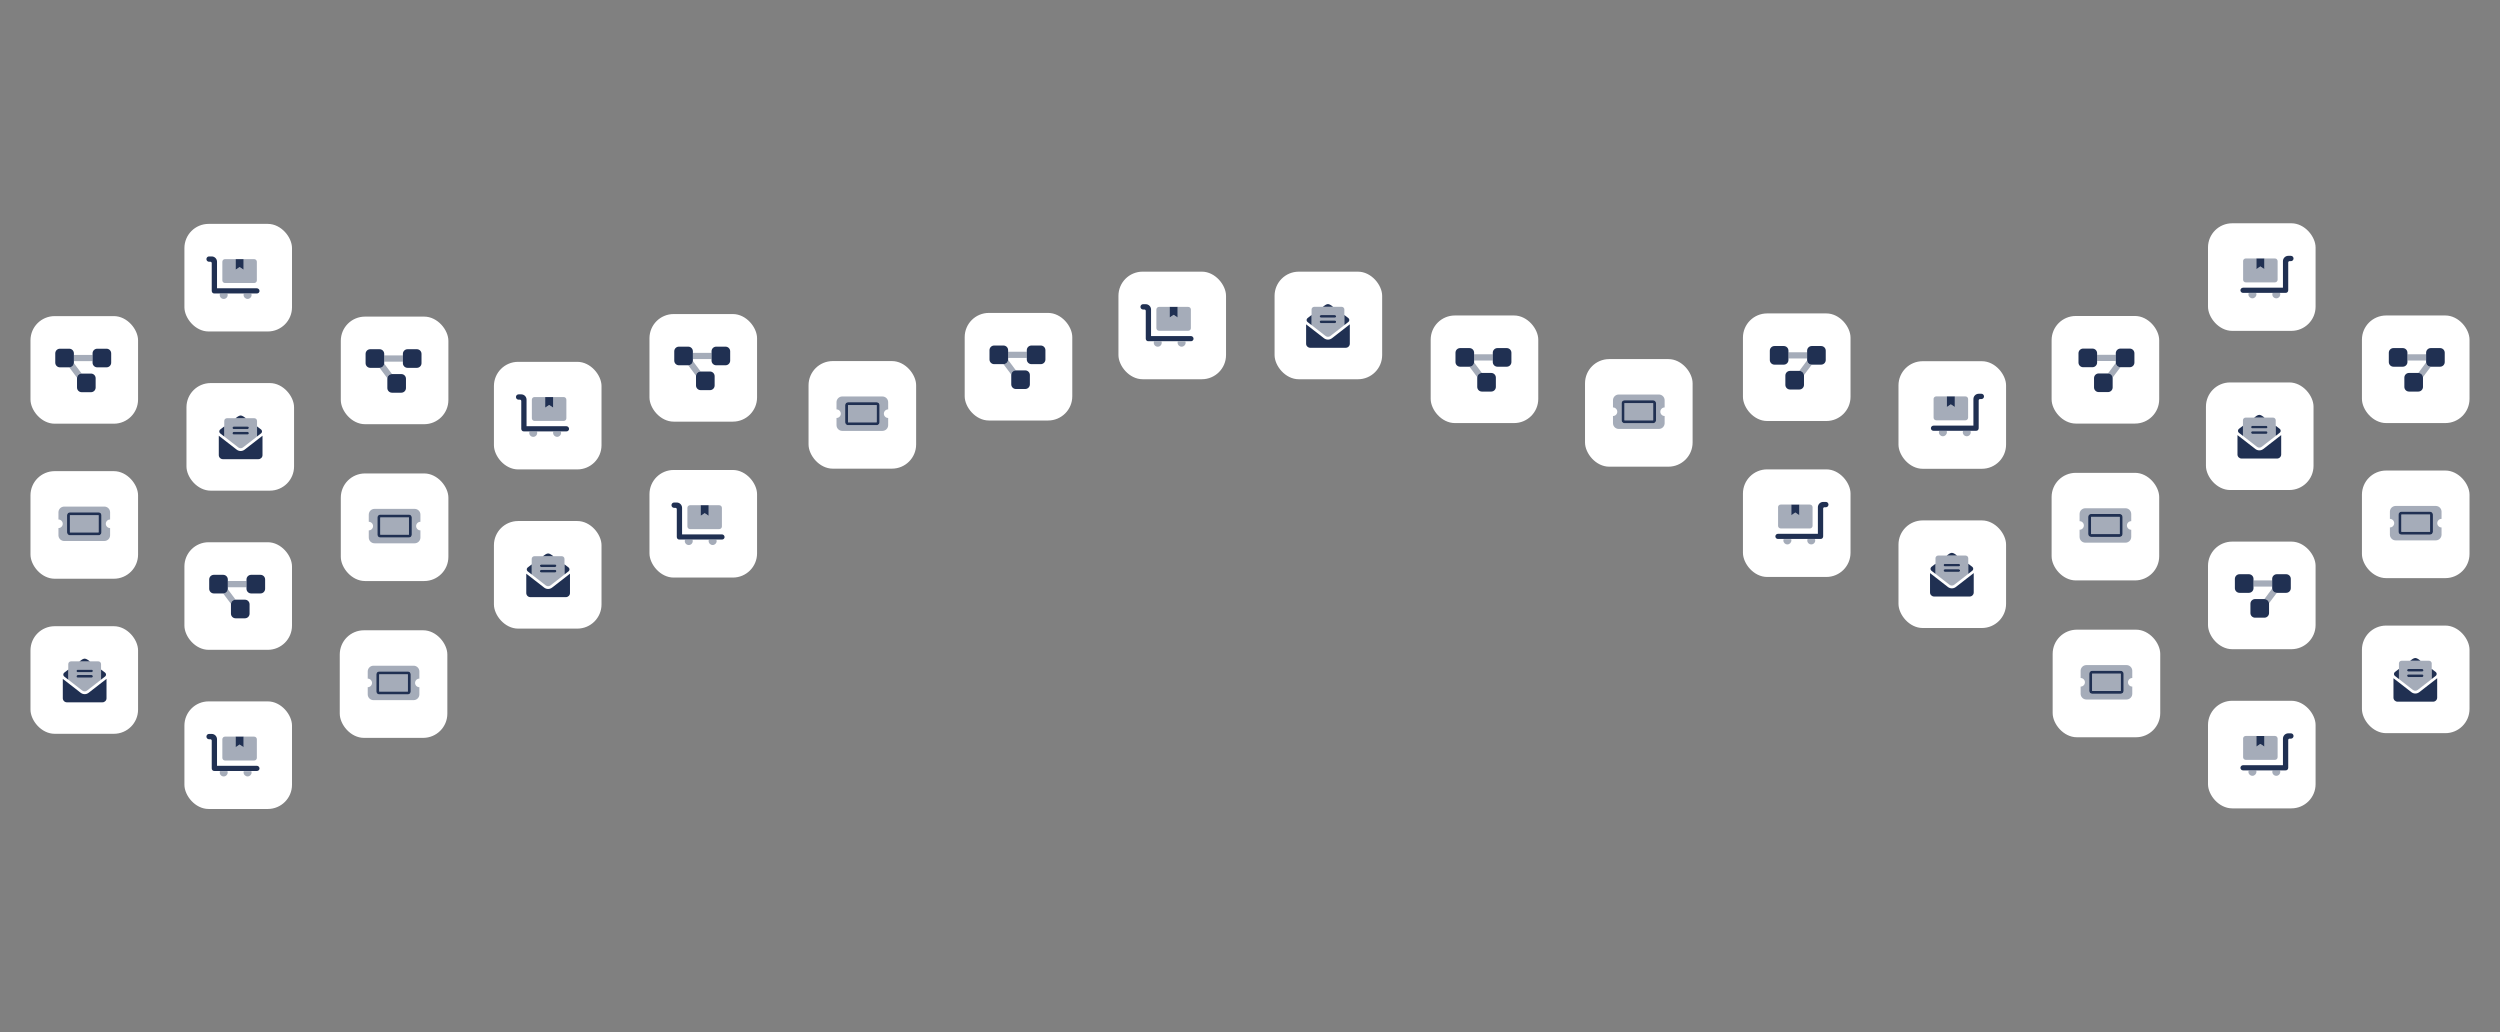 <svg xmlns="http://www.w3.org/2000/svg" id="a" width="1240" height="512" viewBox="0 0 1240 512"><rect x="0" y="0" width="1240" height="512" fill="#808080" stroke="none"/><defs><style>.b{fill:#fff;}.c,.d{fill:#203052;}.d{isolation:isolate;opacity:.4;}</style></defs><g><g><rect class="b" x="91.47" y="347.89" width="53.36" height="53.36" rx="12" ry="12"></rect><g><path class="c" d="M120.83,365.36v5.27l-1.98-1.32-1.98,1.32v-5.27h3.95Zm7.9,15.76c0,.72-.59,1.32-1.32,1.28h-21.07c-.72,.07-1.32-.52-1.32-1.28v-13.79c0-.36-.29-.66-.66-.66h-.7c-.69,0-1.28-.59-1.28-1.32s.59-1.32,1.28-1.32h1.35c1.45,0,2.63,1.19,2.63,2.63v13.17h19.75c.72,0,1.32,.59,1.32,1.28Z"></path><path class="d" d="M126.1,365.36h-5.27v5.27l-1.98-1.32-1.98,1.32v-5.27h-5.27c-.72,0-1.32,.59-1.32,1.32v9.22c0,.72,.59,1.32,1.32,1.32h14.48c.72,0,1.32-.59,1.32-1.28v-9.25c0-.72-.59-1.32-1.32-1.32Zm-17,17.08c-.07,.21-.12,.46-.12,.7,0,1.09,.88,1.98,1.98,1.98s1.98-.88,1.98-1.98c0-.23-.05-.45-.12-.66h-3.71v-.04Zm11.82,0c-.07,.21-.12,.43-.12,.66,.03,1.13,.92,2.01,2.01,2.01s1.98-.88,1.98-1.94c0-.23-.05-.45-.12-.66h-3.74v-.07Z"></path></g></g><g><rect class="b" x="1018.12" y="312.31" width="53.36" height="53.36" rx="12" ry="12" transform="translate(2089.6 677.99) rotate(-180)"></rect><g><path class="c" d="M1051.91,332.73c.79,0,1.42,.64,1.42,1.42v8.54c0,.79-.64,1.42-1.42,1.42h-14.23c-.79,0-1.42-.64-1.42-1.42v-8.54c0-.79,.64-1.42,1.42-1.42h14.23Zm-14.23,9.96h14.23v-8.54h-14.23v8.54Z"></path><path class="d" d="M1051.91,342.68h-14.23v-8.54h14.23v8.54Zm2.85-12.8c1.57,0,2.85,1.27,2.85,2.85v3.56c-1.18,0-2.13,.96-2.13,2.13s.96,2.13,2.13,2.13v3.56c0,1.57-1.27,2.85-2.85,2.85h-19.92c-1.57,0-2.85-1.28-2.85-2.85v-3.56c1.18,0,2.13-.96,2.13-2.13,0-1.18-.96-2.13-2.13-2.13v-3.56c0-1.57,1.28-2.85,2.85-2.85h19.92Zm-1.42,4.27c0-.79-.64-1.42-1.42-1.42h-14.23c-.79,0-1.42,.64-1.42,1.42v8.54c0,.79,.64,1.42,1.42,1.42h14.23c.79,0,1.42-.64,1.42-1.42v-8.54Z"></path></g></g><g><rect class="b" x="1095.17" y="347.58" width="53.36" height="53.36" rx="12" ry="12" transform="translate(2243.7 748.53) rotate(-180)"></rect><g><path class="c" d="M1123.12,365.05v5.27l-1.98-1.32-1.98,1.32v-5.27h3.95Zm-10.53,14.48h19.75v-13.17c0-1.45,1.19-2.63,2.63-2.63h1.35c.69,0,1.28,.59,1.28,1.32,0,.72-.59,1.32-1.28,1.32h-.7c-.36,0-.66,.29-.66,.66v13.79c0,.76-.59,1.35-1.32,1.28h-21.07c-.72,.04-1.32-.56-1.32-1.28,0-.69,.59-1.28,1.32-1.28Z"></path><path class="d" d="M1112.58,366.36v9.25c0,.69,.59,1.28,1.32,1.28h14.48c.72,0,1.32-.59,1.32-1.32v-9.22c0-.72-.59-1.32-1.32-1.32h-5.27v5.27l-1.98-1.32-1.98,1.32v-5.27h-5.27c-.72,0-1.32,.59-1.32,1.32Zm18.31,15.8h-3.71c-.07,.21-.12,.43-.12,.66,0,1.09,.88,1.98,1.98,1.98s1.98-.88,1.98-1.98c0-.23-.05-.49-.12-.7v.04Zm-11.82,.04h-3.74c-.07,.21-.12,.43-.12,.66,0,1.05,.89,1.94,1.98,1.94s1.98-.88,2.01-2.01c0-.23-.05-.45-.12-.66v.07Z"></path></g></g><g><rect class="b" x="168.52" y="312.62" width="53.36" height="53.36" rx="12" ry="12"></rect><g><path class="c" d="M202.31,333.04c.79,0,1.42,.64,1.42,1.42v8.54c0,.79-.64,1.42-1.42,1.42h-14.23c-.79,0-1.42-.64-1.42-1.42v-8.54c0-.79,.64-1.42,1.42-1.42h14.23Zm0,1.42h-14.23v8.54h14.23v-8.54Z"></path><path class="d" d="M188.09,334.46h14.23v8.54h-14.23v-8.54Zm17.07-4.27c1.57,0,2.85,1.27,2.85,2.85v3.56c-1.18,0-2.13,.96-2.13,2.13s.96,2.13,2.13,2.13v3.56c0,1.57-1.28,2.85-2.85,2.85h-19.92c-1.57,0-2.85-1.28-2.85-2.85v-3.56c1.18,0,2.13-.96,2.13-2.13s-.96-2.13-2.13-2.13v-3.56c0-1.57,1.27-2.85,2.85-2.85h19.92Zm-18.49,12.8c0,.79,.64,1.42,1.42,1.42h14.23c.79,0,1.42-.64,1.42-1.42v-8.54c0-.79-.64-1.42-1.42-1.42h-14.23c-.79,0-1.42,.64-1.42,1.42v8.54Z"></path></g></g></g><g><g><rect class="b" x="92.49" y="190" width="53.36" height="53.36" rx="12" ry="12"></rect><g><path class="c" d="M121.36,223c-.6,.47-1.3,.7-2,.7s-1.4-.23-2-.7l-8.84-6.88v9.6c0,1.12,.91,2.03,2.03,2.03h17.62c1.12,0,2.03-.91,2.03-1.99v-9.64l-8.84,6.88Zm8.16-8.07c.55-.43,.59-1.28,.1-1.78-.06-.06-.13-.12-.2-.18-.52-.41-.99-.78-1.93-1.48v5.01s2.03-1.58,2.03-1.58Zm-10.14-8.85h-.03c-.78,0-1.82,.78-2.57,1.36h5.17c-.75-.58-1.79-1.36-2.57-1.36Zm-10.17,8.86l2.02,1.58v-5.01c-.94,.7-1.42,1.07-1.93,1.48-.07,.06-.14,.11-.2,.18-.49,.46-.44,1.35,.11,1.78,0,0,0,0,0,0Zm6.77,.59h6.78c.37,0,.68-.3,.68-.68s-.3-.64-.68-.64h-6.78c-.37,0-.68,.3-.68,.64,0,.41,.3,.68,.68,.68Zm0-2.71h6.78c.37,0,.68-.3,.68-.64,0-.37-.3-.64-.68-.64h-6.78c-.37,0-.68,.3-.68,.64,0,.37,.3,.64,.68,.64Z"></path><path class="d" d="M126.14,207.43h-13.55c-.75,0-1.36,.61-1.36,1.32v7.76l6.97,5.42c.69,.53,1.65,.53,2.33,0l6.96-5.42v-7.72c0-.75-.61-1.36-1.36-1.36Zm-3.39,8.09h-6.78c-.37,0-.68-.3-.68-.68s.3-.64,.68-.64h6.78c.37,0,.68,.3,.68,.64,0,.41-.3,.68-.68,.68Zm0-2.71h-6.78c-.37,0-.68-.3-.68-.64,0-.37,.3-.64,.68-.64h6.78c.37,0,.68,.3,.68,.64,0,.37-.3,.64-.68,.64Z"></path></g></g><g><rect class="b" x="244.99" y="258.43" width="53.36" height="53.36" rx="12" ry="12"></rect><g><path class="c" d="M273.87,291.43c-.6,.47-1.3,.7-2,.7s-1.4-.23-2-.7l-8.84-6.88v9.6c0,1.12,.91,2.03,2.03,2.03h17.62c1.12,0,2.03-.91,2.03-1.99v-9.64l-8.84,6.88Zm8.16-8.07c.55-.43,.59-1.28,.1-1.78-.06-.06-.13-.12-.2-.18-.52-.41-.99-.78-1.93-1.48v5.01s2.03-1.58,2.03-1.58Zm-10.14-8.85h-.03c-.78,0-1.82,.78-2.57,1.36h5.17c-.75-.58-1.79-1.36-2.57-1.36Zm-10.17,8.86l2.02,1.58v-5.01c-.94,.7-1.42,1.07-1.93,1.48-.07,.06-.14,.11-.2,.18-.49,.46-.44,1.35,.11,1.78,0,0,0,0,0,0Zm6.77,.59h6.78c.37,0,.68-.3,.68-.68s-.3-.64-.68-.64h-6.78c-.37,0-.68,.3-.68,.64,0,.41,.3,.68,.68,.68Zm0-2.71h6.78c.37,0,.68-.3,.68-.64,0-.37-.3-.64-.68-.64h-6.78c-.37,0-.68,.3-.68,.64,0,.37,.3,.64,.68,.64Z"></path><path class="d" d="M278.64,275.87h-13.55c-.75,0-1.36,.61-1.36,1.32v7.76l6.97,5.42c.69,.53,1.65,.53,2.33,0l6.96-5.42v-7.72c0-.75-.61-1.36-1.36-1.36Zm-3.39,8.09h-6.78c-.37,0-.68-.3-.68-.68s.3-.64,.68-.64h6.78c.37,0,.68,.3,.68,.64,0,.41-.3,.68-.68,.68Zm0-2.71h-6.78c-.37,0-.68-.3-.68-.64,0-.37,.3-.64,.68-.64h6.78c.37,0,.68,.3,.68,.64,0,.37-.3,.64-.68,.64Z"></path></g></g><g><rect class="b" x="169.04" y="157.04" width="53.36" height="53.36" rx="12" ry="12"></rect><g><path class="c" d="M181.33,175.52c0-1.28,1.03-2.31,2.31-2.31h4.62c1.28,0,2.31,1.03,2.31,2.31v4.62c0,1.28-1.04,2.31-2.31,2.31h-4.62c-1.28,0-2.31-1.04-2.31-2.31v-4.62Zm10.79,12.33c0-1.28,1.04-2.31,2.31-2.31h4.62c1.28,0,2.31,1.04,2.31,2.31v4.62c0,1.28-1.04,2.31-2.31,2.31h-4.62c-1.28,0-2.31-1.04-2.31-2.31v-4.62Zm14.64-14.64c1.28,0,2.31,1.03,2.31,2.31v4.62c0,1.28-1.04,2.31-2.31,2.31h-4.62c-1.28,0-2.31-1.04-2.31-2.31v-4.62c0-1.28,1.04-2.31,2.31-2.31h4.62Z"></path><path class="d" d="M190.57,180.34l3.87,5.2c-1.19,0-2.18,.91-2.3,2.07l-3.87-5.15c1.19,0,2.18-.91,2.3-2.11h0Zm.01-4.05h9.25v3.08h-9.25v-3.08Z"></path></g></g><g><rect class="b" x="15.12" y="156.79" width="53.36" height="53.36" rx="12" ry="12"></rect><g><path class="c" d="M27.41,175.27c0-1.28,1.03-2.31,2.31-2.31h4.62c1.28,0,2.31,1.03,2.31,2.31v4.62c0,1.28-1.04,2.31-2.31,2.31h-4.62c-1.28,0-2.31-1.04-2.31-2.31v-4.62Zm10.79,12.33c0-1.28,1.04-2.31,2.31-2.31h4.62c1.28,0,2.31,1.04,2.31,2.31v4.62c0,1.28-1.04,2.31-2.31,2.31h-4.62c-1.28,0-2.31-1.04-2.31-2.31v-4.62Zm14.64-14.64c1.28,0,2.31,1.03,2.31,2.31v4.62c0,1.28-1.04,2.31-2.31,2.31h-4.62c-1.28,0-2.31-1.04-2.31-2.31v-4.62c0-1.28,1.04-2.31,2.31-2.31h4.62Z"></path><path class="d" d="M36.64,180.09l3.87,5.2c-1.19,0-2.18,.91-2.3,2.07l-3.87-5.15c1.19,0,2.18-.91,2.3-2.11h0Zm.01-4.05h9.25v3.08h-9.25v-3.08Z"></path></g></g><g><rect class="b" x="15.12" y="233.69" width="53.36" height="53.36" rx="12" ry="12"></rect><g><path class="c" d="M48.91,254.11c.79,0,1.42,.64,1.42,1.42v8.54c0,.79-.64,1.42-1.42,1.42h-14.23c-.79,0-1.42-.64-1.42-1.42v-8.54c0-.79,.64-1.42,1.42-1.42h14.23Zm0,1.42h-14.23v8.54h14.23v-8.54Z"></path><path class="d" d="M34.69,255.53h14.23v8.54h-14.23v-8.54Zm17.07-4.27c1.57,0,2.85,1.27,2.85,2.85v3.56c-1.18,0-2.13,.96-2.13,2.13s.96,2.13,2.13,2.13v3.56c0,1.57-1.28,2.85-2.85,2.85H31.84c-1.57,0-2.85-1.28-2.85-2.85v-3.56c1.18,0,2.13-.96,2.13-2.13s-.96-2.13-2.13-2.13v-3.56c0-1.57,1.27-2.85,2.85-2.85h19.92Zm-18.49,12.8c0,.79,.64,1.42,1.42,1.42h14.23c.79,0,1.42-.64,1.42-1.42v-8.54c0-.79-.64-1.42-1.42-1.42h-14.23c-.79,0-1.42,.64-1.42,1.42v8.54Z"></path></g></g><g><rect class="b" x="322.14" y="233.11" width="53.36" height="53.36" rx="12" ry="12"></rect><g><path class="c" d="M351.5,250.58v5.27l-1.98-1.32-1.98,1.32v-5.27h3.95Zm7.9,15.76c0,.72-.59,1.32-1.32,1.28h-21.07c-.72,.07-1.32-.52-1.32-1.28v-13.79c0-.36-.29-.66-.66-.66h-.7c-.69,0-1.28-.59-1.28-1.32s.59-1.32,1.28-1.32h1.35c1.45,0,2.63,1.19,2.63,2.63v13.17h19.75c.72,0,1.32,.59,1.32,1.28Z"></path><path class="d" d="M356.77,250.58h-5.27v5.27l-1.98-1.32-1.98,1.32v-5.27h-5.27c-.72,0-1.32,.59-1.32,1.32v9.22c0,.72,.59,1.32,1.32,1.32h14.48c.72,0,1.32-.59,1.32-1.28v-9.25c0-.72-.59-1.32-1.32-1.32Zm-17,17.08c-.07,.21-.12,.46-.12,.7,0,1.09,.88,1.98,1.98,1.98s1.98-.88,1.98-1.98c0-.23-.05-.45-.12-.66h-3.71v-.04Zm11.82,0c-.07,.21-.12,.43-.12,.66,.03,1.13,.92,2.01,2.01,2.01s1.98-.88,1.98-1.94c0-.23-.05-.45-.12-.66h-3.74v-.07Z"></path></g></g><g><rect class="b" x="1094.15" y="189.69" width="53.36" height="53.36" rx="12" ry="12" transform="translate(2241.66 432.74) rotate(-180)"></rect><g><path class="c" d="M1109.79,215.81v9.64c0,1.08,.91,1.99,2.03,1.99h17.62c1.12,0,2.03-.91,2.03-2.03v-9.6l-8.84,6.88c-.6,.47-1.3,.7-2,.7s-1.4-.23-2-.7l-8.84-6.88Zm2.71,.39v-5.01c-.94,.7-1.41,1.07-1.93,1.48-.07,.05-.14,.11-.2,.18-.49,.5-.45,1.34,.1,1.78,0,0,2.03,1.58,2.03,1.58Zm5.54-9.08h5.17c-.75-.58-1.79-1.36-2.57-1.36h-.03c-.78,0-1.82,.78-2.57,1.36Zm12.74,7.5c.55-.43,.59-1.32,.11-1.78-.06-.06-.13-.12-.2-.18-.52-.41-.99-.78-1.93-1.48v5.01l2.02-1.58s0,0,0,0Zm-6.09-.09c0-.34-.3-.64-.68-.64h-6.78c-.37,0-.68,.27-.68,.64s.3,.68,.68,.68h6.78c.37,0,.68-.27,.68-.68Zm0-2.67c0-.34-.3-.64-.68-.64h-6.78c-.37,0-.68,.27-.68,.64,0,.34,.3,.64,.68,.64h6.78c.37,0,.68-.27,.68-.64Z"></path><path class="d" d="M1112.5,208.48v7.72l6.96,5.42c.69,.53,1.65,.53,2.33,0l6.97-5.42v-7.76c0-.71-.61-1.32-1.36-1.32h-13.55c-.75,0-1.36,.61-1.36,1.36Zm4.07,6.06c0-.34,.3-.64,.68-.64h6.78c.37,0,.68,.27,.68,.64,0,.37-.3,.68-.68,.68h-6.78c-.37,0-.68-.27-.68-.68Zm0-2.67c0-.34,.3-.64,.68-.64h6.78c.37,0,.68,.27,.68,.64,0,.34-.3,.64-.68,.64h-6.78c-.37,0-.68-.27-.68-.64Z"></path></g></g><g><rect class="b" x="941.64" y="258.12" width="53.36" height="53.36" rx="12" ry="12" transform="translate(1936.65 569.61) rotate(-180)"></rect><g><path class="c" d="M957.29,284.25v9.64c0,1.08,.91,1.99,2.03,1.99h17.62c1.12,0,2.03-.91,2.03-2.03v-9.6l-8.84,6.88c-.6,.47-1.3,.7-2,.7s-1.4-.23-2-.7l-8.84-6.88Zm2.71,.39v-5.01c-.94,.7-1.41,1.07-1.93,1.48-.07,.05-.14,.11-.2,.18-.49,.5-.45,1.34,.1,1.78,0,0,2.03,1.58,2.03,1.58Zm5.54-9.08h5.17c-.75-.58-1.79-1.36-2.57-1.36h-.03c-.78,0-1.82,.78-2.57,1.36Zm12.74,7.5c.55-.43,.59-1.32,.11-1.78-.06-.06-.13-.12-.2-.18-.52-.41-.99-.78-1.93-1.48v5.01l2.02-1.58s0,0,0,0Zm-6.09-.09c0-.34-.3-.64-.68-.64h-6.78c-.37,0-.68,.27-.68,.64s.3,.68,.68,.68h6.78c.37,0,.68-.27,.68-.68Zm0-2.67c0-.34-.3-.64-.68-.64h-6.78c-.37,0-.68,.27-.68,.64,0,.34,.3,.64,.68,.64h6.78c.37,0,.68-.27,.68-.64Z"></path><path class="d" d="M960,276.91v7.72l6.96,5.42c.69,.53,1.65,.53,2.33,0l6.97-5.42v-7.76c0-.71-.61-1.32-1.36-1.32h-13.55c-.75,0-1.36,.61-1.36,1.36Zm4.07,6.06c0-.34,.3-.64,.68-.64h6.78c.37,0,.68,.27,.68,.64s-.3,.68-.68,.68h-6.78c-.37,0-.68-.27-.68-.68Zm0-2.67c0-.34,.3-.64,.68-.64h6.78c.37,0,.68,.27,.68,.64,0,.34-.3,.64-.68,.64h-6.78c-.37,0-.68-.27-.68-.64Z"></path></g></g><g><rect class="b" x="1017.6" y="156.73" width="53.36" height="53.36" rx="12" ry="12" transform="translate(2088.56 366.82) rotate(-180)"></rect><g><path class="c" d="M1058.67,179.83c0,1.28-1.03,2.31-2.31,2.31h-4.62c-1.28,0-2.31-1.04-2.31-2.31v-4.62c0-1.28,1.04-2.31,2.31-2.31h4.62c1.28,0,2.31,1.03,2.31,2.31v4.62Zm-10.79,12.33c0,1.28-1.04,2.31-2.31,2.31h-4.62c-1.28,0-2.31-1.04-2.31-2.31v-4.62c0-1.28,1.04-2.31,2.31-2.31h4.62c1.28,0,2.31,1.04,2.31,2.31v4.62Zm-10.02-19.26c1.28,0,2.31,1.03,2.31,2.31v4.62c0,1.28-1.04,2.31-2.31,2.31h-4.62c-1.28,0-2.31-1.04-2.31-2.31v-4.62c0-1.28,1.04-2.31,2.31-2.31h4.62Z"></path><path class="d" d="M1049.43,180.03c.12,1.21,1.1,2.11,2.3,2.11l-3.87,5.15c-.12-1.17-1.1-2.07-2.3-2.07l3.87-5.2h0Zm-.01-.97h-9.25v-3.08h9.25v3.08Z"></path></g></g><g><rect class="b" x="1171.52" y="156.48" width="53.36" height="53.36" rx="12" ry="12" transform="translate(2396.4 366.32) rotate(-180)"></rect><g><path class="c" d="M1212.59,179.58c0,1.28-1.03,2.31-2.31,2.31h-4.62c-1.28,0-2.31-1.04-2.31-2.31v-4.62c0-1.28,1.04-2.31,2.31-2.31h4.62c1.28,0,2.31,1.03,2.31,2.31v4.62Zm-10.79,12.33c0,1.28-1.04,2.31-2.31,2.31h-4.62c-1.28,0-2.31-1.04-2.31-2.31v-4.62c0-1.28,1.04-2.31,2.31-2.31h4.62c1.28,0,2.31,1.04,2.31,2.31v4.62Zm-10.02-19.26c1.28,0,2.31,1.03,2.31,2.31v4.62c0,1.28-1.04,2.31-2.31,2.31h-4.62c-1.28,0-2.31-1.04-2.31-2.31v-4.62c0-1.28,1.04-2.31,2.31-2.31h4.62Z"></path><path class="d" d="M1203.36,179.78c.12,1.21,1.1,2.11,2.3,2.11l-3.87,5.15c-.12-1.17-1.1-2.07-2.3-2.07l3.87-5.2h0Zm-.01-.97h-9.25v-3.08h9.25v3.08Z"></path></g></g><g><rect class="b" x="1171.52" y="233.38" width="53.36" height="53.36" rx="12" ry="12" transform="translate(2396.4 520.13) rotate(-180)"></rect><g><path class="c" d="M1205.31,253.8c.79,0,1.42,.64,1.42,1.42v8.54c0,.79-.64,1.42-1.42,1.42h-14.23c-.79,0-1.42-.64-1.42-1.42v-8.54c0-.79,.64-1.42,1.42-1.42h14.23Zm-14.23,9.96h14.23v-8.54h-14.23v8.54Z"></path><path class="d" d="M1205.31,263.75h-14.23v-8.54h14.23v8.54Zm2.85-12.8c1.57,0,2.85,1.27,2.85,2.85v3.56c-1.18,0-2.13,.96-2.13,2.13,0,1.18,.96,2.13,2.13,2.13v3.56c0,1.57-1.27,2.85-2.85,2.85h-19.92c-1.57,0-2.85-1.28-2.85-2.85v-3.56c1.18,0,2.13-.96,2.13-2.13,0-1.18-.96-2.13-2.13-2.13v-3.56c0-1.57,1.28-2.85,2.85-2.85h19.92Zm-1.42,4.27c0-.79-.64-1.42-1.42-1.42h-14.23c-.79,0-1.42,.64-1.42,1.42v8.54c0,.79,.64,1.42,1.42,1.42h14.23c.79,0,1.42-.64,1.42-1.42v-8.54Z"></path></g></g><g><rect class="b" x="864.5" y="232.8" width="53.36" height="53.36" rx="12" ry="12" transform="translate(1782.36 518.97) rotate(-180)"></rect><g><path class="c" d="M892.45,250.27v5.27l-1.98-1.32-1.98,1.32v-5.27h3.95Zm-10.53,14.48h19.75v-13.17c0-1.45,1.19-2.63,2.63-2.63h1.35c.69,0,1.28,.59,1.28,1.32s-.59,1.32-1.28,1.32h-.7c-.36,0-.66,.29-.66,.66v13.79c0,.76-.59,1.35-1.32,1.28h-21.07c-.72,.04-1.32-.56-1.32-1.28,0-.69,.59-1.28,1.32-1.28Z"></path><path class="d" d="M881.92,251.59v9.25c0,.69,.59,1.28,1.32,1.28h14.48c.72,0,1.32-.59,1.32-1.32v-9.22c0-.72-.59-1.32-1.32-1.32h-5.27v5.27l-1.98-1.32-1.98,1.32v-5.27h-5.27c-.72,0-1.32,.59-1.32,1.32Zm18.31,15.8h-3.71c-.07,.21-.12,.43-.12,.66,0,1.09,.88,1.98,1.98,1.98s1.98-.88,1.98-1.98c0-.23-.05-.49-.12-.7v.04Zm-11.82,.04h-3.74c-.07,.21-.12,.43-.12,.66,0,1.05,.89,1.94,1.98,1.94s1.98-.88,2.01-2.01c0-.23-.05-.45-.12-.66v.07Z"></path></g></g></g><g><g><rect class="b" x="322.14" y="155.77" width="53.36" height="53.36" rx="12" ry="12"></rect><g><path class="c" d="M334.43,174.25c0-1.28,1.03-2.31,2.31-2.31h4.62c1.28,0,2.31,1.03,2.31,2.31v4.62c0,1.28-1.04,2.31-2.31,2.31h-4.62c-1.28,0-2.31-1.04-2.31-2.31v-4.62Zm10.79,12.33c0-1.28,1.04-2.31,2.31-2.31h4.62c1.28,0,2.31,1.04,2.31,2.31v4.62c0,1.28-1.04,2.31-2.31,2.31h-4.62c-1.28,0-2.31-1.04-2.31-2.31v-4.62Zm14.64-14.64c1.28,0,2.31,1.03,2.31,2.31v4.62c0,1.28-1.04,2.31-2.31,2.31h-4.62c-1.28,0-2.31-1.04-2.31-2.31v-4.62c0-1.28,1.04-2.31,2.31-2.31h4.62Z"></path><path class="d" d="M343.66,179.07l3.87,5.2c-1.19,0-2.18,.91-2.3,2.07l-3.87-5.15c1.19,0,2.18-.91,2.3-2.11h0Zm.01-4.05h9.25v3.08h-9.25v-3.08Z"></path></g></g><g><rect class="b" x="401.04" y="179.09" width="53.36" height="53.36" rx="12" ry="12"></rect><g><path class="c" d="M434.84,199.5c.79,0,1.42,.64,1.42,1.42v8.54c0,.79-.64,1.42-1.42,1.42h-14.23c-.79,0-1.42-.64-1.42-1.42v-8.54c0-.79,.64-1.42,1.42-1.42h14.23Zm0,1.42h-14.23v8.54h14.23v-8.54Z"></path><path class="d" d="M420.61,200.92h14.23v8.54h-14.23v-8.54Zm17.07-4.27c1.57,0,2.85,1.27,2.85,2.85v3.56c-1.18,0-2.13,.96-2.13,2.13s.96,2.13,2.13,2.13v3.56c0,1.57-1.28,2.85-2.85,2.85h-19.92c-1.57,0-2.85-1.28-2.85-2.85v-3.56c1.18,0,2.13-.96,2.13-2.13s-.96-2.13-2.13-2.13v-3.56c0-1.57,1.27-2.85,2.85-2.85h19.92Zm-18.49,12.8c0,.79,.64,1.42,1.42,1.42h14.23c.79,0,1.42-.64,1.42-1.42v-8.54c0-.79-.64-1.42-1.42-1.42h-14.23c-.79,0-1.42,.64-1.42,1.42v8.54Z"></path></g></g><g><rect class="b" x="786.17" y="178.11" width="53.36" height="53.36" rx="12" ry="12"></rect><g><path class="c" d="M819.97,198.53c.79,0,1.42,.64,1.42,1.42v8.54c0,.79-.64,1.42-1.42,1.42h-14.23c-.79,0-1.42-.64-1.42-1.42v-8.54c0-.79,.64-1.42,1.42-1.42h14.23Zm0,1.42h-14.23v8.54h14.23v-8.54Z"></path><path class="d" d="M805.74,199.95h14.23v8.54h-14.23v-8.54Zm17.07-4.27c1.57,0,2.85,1.27,2.85,2.85v3.56c-1.18,0-2.13,.96-2.13,2.13s.96,2.13,2.13,2.13v3.56c0,1.57-1.28,2.85-2.85,2.85h-19.92c-1.57,0-2.85-1.28-2.85-2.85v-3.56c1.18,0,2.13-.96,2.13-2.13s-.96-2.13-2.13-2.13v-3.56c0-1.57,1.27-2.85,2.85-2.85h19.92Zm-18.49,12.8c0,.79,.64,1.42,1.42,1.42h14.23c.79,0,1.42-.64,1.42-1.42v-8.54c0-.79-.64-1.42-1.42-1.42h-14.23c-.79,0-1.42,.64-1.42,1.42v8.54Z"></path></g></g><g><rect class="b" x="91.47" y="111.05" width="53.36" height="53.36" rx="12" ry="12"></rect><g><path class="c" d="M120.83,128.52v5.27l-1.98-1.32-1.98,1.32v-5.27h3.95Zm7.9,15.76c0,.72-.59,1.32-1.32,1.28h-21.07c-.72,.07-1.32-.52-1.32-1.28v-13.79c0-.36-.29-.66-.66-.66h-.7c-.69,0-1.28-.59-1.28-1.32s.59-1.32,1.28-1.32h1.35c1.45,0,2.63,1.19,2.63,2.63v13.17h19.75c.72,0,1.32,.59,1.32,1.28Z"></path><path class="d" d="M126.1,128.52h-5.27v5.27l-1.98-1.32-1.98,1.32v-5.27h-5.27c-.72,0-1.32,.59-1.32,1.32v9.22c0,.72,.59,1.32,1.32,1.32h14.48c.72,0,1.32-.59,1.32-1.28v-9.25c0-.72-.59-1.32-1.32-1.32Zm-17,17.08c-.07,.21-.12,.46-.12,.7,0,1.09,.88,1.98,1.98,1.98s1.98-.88,1.98-1.98c0-.23-.05-.45-.12-.66h-3.71v-.04Zm11.82,0c-.07,.21-.12,.43-.12,.66,.03,1.13,.92,2.01,2.01,2.01s1.98-.88,1.98-1.94c0-.23-.05-.45-.12-.66h-3.74v-.07Z"></path></g></g><g><rect class="b" x="864.5" y="155.46" width="53.36" height="53.36" rx="12" ry="12" transform="translate(1782.36 364.28) rotate(-180)"></rect><g><path class="c" d="M905.57,178.56c0,1.28-1.03,2.31-2.31,2.31h-4.62c-1.28,0-2.31-1.04-2.31-2.31v-4.62c0-1.28,1.04-2.31,2.31-2.31h4.62c1.28,0,2.31,1.03,2.31,2.31v4.62Zm-10.79,12.33c0,1.28-1.04,2.31-2.31,2.31h-4.62c-1.28,0-2.31-1.04-2.31-2.31v-4.62c0-1.28,1.04-2.31,2.31-2.31h4.62c1.28,0,2.31,1.04,2.31,2.31v4.62Zm-10.02-19.26c1.28,0,2.31,1.03,2.31,2.31v4.62c0,1.28-1.04,2.31-2.31,2.31h-4.62c-1.28,0-2.31-1.04-2.31-2.31v-4.62c0-1.28,1.04-2.31,2.31-2.31h4.62Z"></path><path class="d" d="M896.34,178.76c.12,1.21,1.1,2.11,2.3,2.11l-3.87,5.15c-.12-1.17-1.1-2.07-2.3-2.07l3.87-5.2h0Zm-.01-.97h-9.25v-3.08h9.25v3.08Z"></path></g></g><g><rect class="b" x="1095.17" y="110.74" width="53.36" height="53.36" rx="12" ry="12" transform="translate(2243.7 274.85) rotate(-180)"></rect><g><path class="c" d="M1123.12,128.21v5.27l-1.98-1.32-1.98,1.32v-5.27h3.95Zm-10.53,14.48h19.75v-13.17c0-1.45,1.19-2.63,2.63-2.63h1.35c.69,0,1.28,.59,1.28,1.32,0,.72-.59,1.32-1.28,1.32h-.7c-.36,0-.66,.29-.66,.66v13.79c0,.76-.59,1.35-1.32,1.28h-21.07c-.72,.04-1.32-.56-1.32-1.28,0-.69,.59-1.28,1.32-1.28Z"></path><path class="d" d="M1112.58,129.53v9.25c0,.69,.59,1.28,1.32,1.28h14.48c.72,0,1.32-.59,1.32-1.32v-9.22c0-.72-.59-1.32-1.32-1.32h-5.27v5.27l-1.98-1.32-1.98,1.32v-5.27h-5.27c-.72,0-1.32,.59-1.32,1.32Zm18.31,15.8h-3.71c-.07,.21-.12,.43-.12,.66,0,1.09,.88,1.98,1.98,1.98s1.98-.88,1.98-1.98c0-.23-.05-.49-.12-.7v.04Zm-11.82,.04h-3.74c-.07,.21-.12,.43-.12,.66,0,1.05,.89,1.94,1.98,1.94s1.98-.88,2.01-2.01c0-.23-.05-.45-.12-.66v.07Z"></path></g></g></g><g><g><rect class="b" x="91.47" y="268.95" width="53.36" height="53.36" rx="12" ry="12"></rect><g><path class="c" d="M103.76,287.42c0-1.28,1.03-2.31,2.31-2.31h4.62c1.28,0,2.31,1.03,2.31,2.31v4.62c0,1.28-1.04,2.31-2.31,2.31h-4.62c-1.28,0-2.31-1.04-2.31-2.31v-4.62Zm10.79,12.33c0-1.28,1.04-2.31,2.31-2.31h4.62c1.28,0,2.31,1.04,2.31,2.31v4.62c0,1.28-1.04,2.31-2.31,2.31h-4.62c-1.28,0-2.31-1.04-2.31-2.31v-4.62Zm14.64-14.64c1.28,0,2.31,1.03,2.31,2.31v4.62c0,1.28-1.04,2.31-2.31,2.31h-4.62c-1.28,0-2.31-1.04-2.31-2.31v-4.62c0-1.28,1.04-2.31,2.31-2.31h4.62Z"></path><path class="d" d="M112.99,292.24l3.87,5.2c-1.19,0-2.18,.91-2.3,2.07l-3.87-5.15c1.19,0,2.18-.91,2.3-2.11h0Zm.01-4.05h9.25v3.08h-9.25v-3.08Z"></path></g></g><g><rect class="b" x="169.04" y="234.83" width="53.36" height="53.36" rx="12" ry="12"></rect><g><path class="c" d="M202.84,255.24c.79,0,1.42,.64,1.42,1.42v8.54c0,.79-.64,1.42-1.42,1.42h-14.23c-.79,0-1.42-.64-1.42-1.42v-8.54c0-.79,.64-1.42,1.42-1.42h14.23Zm0,1.42h-14.23v8.54h14.23v-8.54Z"></path><path class="d" d="M188.61,256.67h14.23v8.54h-14.23v-8.54Zm17.07-4.27c1.57,0,2.85,1.27,2.85,2.85v3.56c-1.18,0-2.13,.96-2.13,2.13s.96,2.13,2.13,2.13v3.56c0,1.57-1.28,2.85-2.85,2.85h-19.92c-1.57,0-2.85-1.28-2.85-2.85v-3.56c1.18,0,2.13-.96,2.13-2.13s-.96-2.13-2.13-2.13v-3.56c0-1.57,1.27-2.85,2.85-2.85h19.92Zm-18.49,12.8c0,.79,.64,1.42,1.42,1.42h14.23c.79,0,1.42-.64,1.42-1.42v-8.54c0-.79-.64-1.42-1.42-1.42h-14.23c-.79,0-1.42,.64-1.42,1.42v8.54Z"></path></g></g><g><rect class="b" x="244.99" y="179.47" width="53.36" height="53.36" rx="12" ry="12"></rect><g><path class="c" d="M274.36,196.93v5.27l-1.98-1.32-1.98,1.32v-5.27h3.95Zm7.9,15.76c0,.72-.59,1.32-1.32,1.28h-21.07c-.72,.07-1.32-.52-1.32-1.28v-13.79c0-.36-.29-.66-.66-.66h-.7c-.69,0-1.28-.59-1.28-1.32s.59-1.32,1.28-1.32h1.35c1.45,0,2.63,1.19,2.63,2.63v13.17h19.75c.72,0,1.32,.59,1.32,1.28Z"></path><path class="d" d="M279.62,196.93h-5.27v5.27l-1.98-1.32-1.98,1.32v-5.27h-5.27c-.72,0-1.32,.59-1.32,1.32v9.22c0,.72,.59,1.32,1.32,1.32h14.48c.72,0,1.32-.59,1.32-1.28v-9.25c0-.72-.59-1.32-1.32-1.32Zm-17,17.08c-.07,.21-.12,.46-.12,.7,0,1.09,.88,1.98,1.98,1.98s1.98-.88,1.98-1.98c0-.23-.05-.45-.12-.66h-3.71v-.04Zm11.82,0c-.07,.21-.12,.43-.12,.66,.03,1.13,.92,2.01,2.01,2.01s1.98-.88,1.98-1.94c0-.23-.05-.45-.12-.66h-3.74v-.07Z"></path></g></g><g><rect class="b" x="1171.52" y="310.29" width="53.36" height="53.36" rx="12" ry="12" transform="translate(2396.4 673.94) rotate(-180)"></rect><g><path class="c" d="M1187.16,336.41v9.64c0,1.08,.91,1.99,2.03,1.99h17.62c1.12,0,2.03-.91,2.03-2.03v-9.6l-8.84,6.88c-.6,.47-1.3,.7-2,.7s-1.4-.23-2-.7l-8.84-6.88Zm2.71,.39v-5.01c-.94,.7-1.41,1.07-1.93,1.48-.07,.05-.14,.11-.2,.18-.49,.5-.45,1.34,.1,1.78,0,0,2.03,1.58,2.03,1.58Zm5.54-9.08h5.17c-.75-.58-1.79-1.36-2.57-1.36h-.03c-.78,0-1.82,.78-2.57,1.36Zm12.74,7.5c.55-.43,.59-1.32,.11-1.78-.06-.06-.13-.12-.2-.18-.52-.41-.99-.78-1.93-1.48v5.01l2.02-1.58s0,0,0,0Zm-6.09-.09c0-.34-.3-.64-.68-.64h-6.78c-.37,0-.68,.27-.68,.64s.3,.68,.68,.68h6.78c.37,0,.68-.27,.68-.68Zm0-2.67c0-.34-.3-.64-.68-.64h-6.78c-.37,0-.68,.27-.68,.64,0,.34,.3,.64,.68,.64h6.78c.37,0,.68-.27,.68-.64Z"></path><path class="d" d="M1189.87,329.08v7.72l6.96,5.42c.69,.53,1.65,.53,2.33,0l6.97-5.42v-7.76c0-.71-.61-1.32-1.36-1.32h-13.55c-.75,0-1.36,.61-1.36,1.36Zm4.07,6.06c0-.34,.3-.64,.68-.64h6.78c.37,0,.68,.27,.68,.64,0,.37-.3,.68-.68,.68h-6.78c-.37,0-.68-.27-.68-.68Zm0-2.67c0-.34,.3-.64,.68-.64h6.78c.37,0,.68,.27,.68,.64,0,.34-.3,.64-.68,.64h-6.78c-.37,0-.68-.27-.68-.64Z"></path></g></g><g><rect class="b" x="1095.17" y="268.64" width="53.36" height="53.36" rx="12" ry="12" transform="translate(2243.7 590.64) rotate(-180)"></rect><g><path class="c" d="M1136.24,291.74c0,1.28-1.03,2.31-2.31,2.31h-4.62c-1.28,0-2.31-1.04-2.31-2.31v-4.62c0-1.28,1.04-2.31,2.31-2.31h4.62c1.28,0,2.31,1.03,2.31,2.31v4.62Zm-10.79,12.33c0,1.28-1.04,2.31-2.31,2.31h-4.62c-1.28,0-2.31-1.04-2.31-2.31v-4.62c0-1.28,1.04-2.31,2.31-2.31h4.62c1.28,0,2.31,1.04,2.31,2.31v4.62Zm-10.02-19.26c1.28,0,2.31,1.03,2.31,2.31v4.62c0,1.28-1.04,2.31-2.31,2.31h-4.62c-1.28,0-2.31-1.04-2.31-2.31v-4.62c0-1.28,1.04-2.31,2.31-2.31h4.62Z"></path><path class="d" d="M1127.01,291.93c.12,1.21,1.1,2.11,2.3,2.11l-3.87,5.15c-.12-1.17-1.1-2.07-2.3-2.07l3.87-5.2h0Zm-.01-.97h-9.25v-3.08h9.25v3.08Z"></path></g></g><g><rect class="b" x="1017.6" y="234.52" width="53.36" height="53.36" rx="12" ry="12" transform="translate(2088.56 522.41) rotate(-180)"></rect><g><path class="c" d="M1051.39,254.93c.79,0,1.42,.64,1.42,1.42v8.54c0,.79-.64,1.42-1.42,1.42h-14.23c-.79,0-1.42-.64-1.42-1.42v-8.54c0-.79,.64-1.42,1.42-1.42h14.23Zm-14.23,9.96h14.23v-8.54h-14.23v8.54Z"></path><path class="d" d="M1051.39,264.89h-14.23v-8.54h14.23v8.54Zm2.85-12.8c1.57,0,2.85,1.27,2.85,2.85v3.56c-1.18,0-2.13,.96-2.13,2.13,0,1.18,.96,2.13,2.13,2.13v3.56c0,1.57-1.27,2.85-2.85,2.85h-19.92c-1.57,0-2.85-1.28-2.85-2.85v-3.56c1.18,0,2.13-.96,2.13-2.13s-.96-2.13-2.13-2.13v-3.56c0-1.57,1.28-2.85,2.85-2.85h19.92Zm-1.42,4.27c0-.79-.64-1.42-1.42-1.42h-14.23c-.79,0-1.42,.64-1.42,1.42v8.54c0,.79,.64,1.42,1.42,1.42h14.23c.79,0,1.42-.64,1.42-1.42v-8.54Z"></path></g></g><g><rect class="b" x="941.64" y="179.16" width="53.36" height="53.36" rx="12" ry="12" transform="translate(1936.65 411.68) rotate(-180)"></rect><g><path class="c" d="M969.59,196.62v5.27l-1.98-1.32-1.98,1.32v-5.27h3.95Zm-10.53,14.48h19.75v-13.17c0-1.45,1.19-2.63,2.63-2.63h1.35c.69,0,1.28,.59,1.28,1.32s-.59,1.32-1.28,1.32h-.7c-.36,0-.66,.29-.66,.66v13.79c0,.76-.59,1.35-1.32,1.28h-21.07c-.72,.04-1.32-.56-1.32-1.28,0-.69,.59-1.28,1.32-1.28Z"></path><path class="d" d="M959.06,197.94v9.25c0,.69,.59,1.28,1.32,1.28h14.48c.72,0,1.32-.59,1.32-1.32v-9.22c0-.72-.59-1.32-1.32-1.32h-5.27v5.27l-1.98-1.32-1.98,1.32v-5.27h-5.27c-.72,0-1.32,.59-1.32,1.32Zm18.31,15.8h-3.71c-.07,.21-.12,.43-.12,.66,0,1.09,.88,1.98,1.98,1.98s1.98-.88,1.98-1.98c0-.23-.05-.49-.12-.7v.04Zm-11.82,.04h-3.74c-.07,.21-.12,.43-.12,.66,0,1.05,.89,1.94,1.98,1.94s1.98-.88,2.01-2.01c0-.23-.05-.45-.12-.66v.07Z"></path></g></g><g><rect class="b" x="15.12" y="310.6" width="53.36" height="53.36" rx="12" ry="12"></rect><g><path class="c" d="M43.99,343.6c-.6,.47-1.3,.7-2,.7s-1.4-.23-2-.7l-8.84-6.88v9.6c0,1.12,.91,2.03,2.03,2.03h17.62c1.12,0,2.03-.91,2.03-1.99v-9.64l-8.84,6.88Zm8.16-8.07c.55-.43,.59-1.28,.1-1.78-.06-.06-.13-.12-.2-.18-.52-.41-.99-.78-1.93-1.48v5.01s2.03-1.58,2.03-1.58Zm-10.14-8.85h-.03c-.78,0-1.82,.78-2.57,1.36h5.17c-.75-.58-1.79-1.36-2.57-1.36Zm-10.17,8.86l2.02,1.58v-5.01c-.94,.7-1.42,1.07-1.93,1.48-.07,.06-.14,.11-.2,.18-.49,.46-.44,1.35,.11,1.78,0,0,0,0,0,0Zm6.77,.59h6.78c.37,0,.68-.3,.68-.68s-.3-.64-.68-.64h-6.78c-.37,0-.68,.3-.68,.64,0,.41,.3,.68,.68,.68Zm0-2.71h6.78c.37,0,.68-.3,.68-.64,0-.37-.3-.64-.68-.64h-6.78c-.37,0-.68,.3-.68,.64,0,.37,.3,.64,.68,.64Z"></path><path class="d" d="M48.77,328.03h-13.55c-.75,0-1.36,.61-1.36,1.32v7.76l6.97,5.42c.69,.53,1.65,.53,2.33,0l6.96-5.42v-7.72c0-.75-.61-1.36-1.36-1.36Zm-3.39,8.09h-6.78c-.37,0-.68-.3-.68-.68s.3-.64,.68-.64h6.78c.37,0,.68,.3,.68,.64,0,.41-.3,.68-.68,.68Zm0-2.71h-6.78c-.37,0-.68-.3-.68-.64,0-.37,.3-.64,.68-.64h6.78c.37,0,.68,.3,.68,.64,0,.37-.3,.64-.68,.64Z"></path></g></g></g><g><g><rect class="b" x="478.49" y="155.21" width="53.36" height="53.36" rx="12" ry="12"></rect><g><path class="c" d="M490.79,173.69c0-1.28,1.03-2.31,2.31-2.31h4.62c1.28,0,2.31,1.03,2.31,2.31v4.62c0,1.28-1.04,2.31-2.31,2.31h-4.62c-1.28,0-2.31-1.04-2.31-2.31v-4.62Zm10.79,12.33c0-1.28,1.04-2.31,2.31-2.31h4.62c1.28,0,2.31,1.04,2.31,2.31v4.62c0,1.28-1.04,2.31-2.31,2.31h-4.62c-1.28,0-2.31-1.04-2.31-2.31v-4.62Zm14.64-14.64c1.28,0,2.31,1.03,2.31,2.31v4.62c0,1.28-1.04,2.31-2.31,2.31h-4.62c-1.28,0-2.31-1.04-2.31-2.31v-4.62c0-1.28,1.04-2.31,2.31-2.31h4.62Z"></path><path class="d" d="M500.02,178.51l3.87,5.2c-1.19,0-2.18,.91-2.3,2.07l-3.87-5.15c1.19,0,2.18-.91,2.3-2.11h0Zm.01-4.05h9.25v3.08h-9.25v-3.08Z"></path></g></g><g><rect class="b" x="709.62" y="156.48" width="53.36" height="53.36" rx="12" ry="12"></rect><g><path class="c" d="M721.92,174.96c0-1.28,1.03-2.31,2.31-2.31h4.62c1.28,0,2.31,1.03,2.31,2.31v4.62c0,1.28-1.04,2.31-2.31,2.31h-4.62c-1.28,0-2.31-1.04-2.31-2.31v-4.62Zm10.79,12.33c0-1.28,1.04-2.31,2.31-2.31h4.62c1.28,0,2.31,1.04,2.31,2.31v4.62c0,1.28-1.04,2.31-2.31,2.31h-4.62c-1.28,0-2.31-1.04-2.31-2.31v-4.62Zm14.64-14.64c1.28,0,2.31,1.03,2.31,2.31v4.62c0,1.28-1.04,2.31-2.31,2.31h-4.62c-1.28,0-2.31-1.04-2.31-2.31v-4.62c0-1.28,1.04-2.31,2.31-2.31h4.62Z"></path><path class="d" d="M731.15,179.78l3.87,5.2c-1.19,0-2.18,.91-2.3,2.07l-3.87-5.15c1.19,0,2.18-.91,2.3-2.11h0Zm.01-4.05h9.25v3.08h-9.25v-3.08Z"></path></g></g><g><rect class="b" x="554.75" y="134.74" width="53.36" height="53.36" rx="12" ry="12"></rect><g><path class="c" d="M584.11,152.21v5.27l-1.98-1.32-1.98,1.32v-5.27h3.95Zm7.9,15.76c0,.72-.59,1.32-1.32,1.28h-21.07c-.72,.07-1.32-.52-1.32-1.28v-13.79c0-.36-.29-.66-.66-.66h-.7c-.69,0-1.28-.59-1.28-1.32s.59-1.32,1.28-1.32h1.35c1.45,0,2.63,1.19,2.63,2.63v13.17h19.75c.72,0,1.32,.59,1.32,1.28Z"></path><path class="d" d="M589.38,152.21h-5.27v5.27l-1.98-1.32-1.98,1.32v-5.27h-5.27c-.72,0-1.32,.59-1.32,1.32v9.22c0,.72,.59,1.32,1.32,1.32h14.48c.72,0,1.32-.59,1.32-1.28v-9.25c0-.72-.59-1.32-1.32-1.32Zm-17,17.08c-.07,.21-.12,.46-.12,.7,0,1.09,.88,1.98,1.98,1.98s1.98-.88,1.98-1.98c0-.23-.05-.45-.12-.66h-3.71v-.04Zm11.82,0c-.07,.21-.12,.43-.12,.66,.03,1.13,.92,2.01,2.01,2.01s1.98-.88,1.98-1.94c0-.23-.05-.45-.12-.66h-3.74v-.07Z"></path></g></g><g><rect class="b" x="632.18" y="134.74" width="53.36" height="53.36" rx="12" ry="12" transform="translate(1317.73 322.85) rotate(-180)"></rect><g><path class="c" d="M647.83,160.87v9.64c0,1.08,.91,1.99,2.03,1.99h17.62c1.12,0,2.03-.91,2.03-2.03v-9.6l-8.84,6.88c-.6,.47-1.3,.7-2,.7s-1.4-.23-2-.7l-8.84-6.88Zm2.71,.39v-5.01c-.94,.7-1.41,1.07-1.93,1.48-.07,.05-.14,.11-.2,.18-.49,.5-.45,1.34,.1,1.78,0,0,2.03,1.58,2.03,1.58Zm5.54-9.08h5.17c-.75-.58-1.79-1.36-2.57-1.36h-.03c-.78,0-1.82,.78-2.57,1.36Zm12.74,7.5c.55-.43,.59-1.32,.11-1.78-.06-.06-.13-.12-.2-.18-.52-.41-.99-.78-1.93-1.48v5.01l2.02-1.58s0,0,0,0Zm-6.09-.09c0-.34-.3-.64-.68-.64h-6.78c-.37,0-.68,.27-.68,.64,0,.37,.3,.68,.68,.68h6.78c.37,0,.68-.27,.68-.68Zm0-2.67c0-.34-.3-.64-.68-.64h-6.78c-.37,0-.68,.27-.68,.64,0,.34,.3,.64,.68,.64h6.78c.37,0,.68-.27,.68-.64Z"></path><path class="d" d="M650.54,153.53v7.72l6.96,5.42c.69,.53,1.65,.53,2.33,0l6.97-5.42v-7.76c0-.71-.61-1.32-1.36-1.32h-13.55c-.75,0-1.36,.61-1.36,1.36Zm4.07,6.06c0-.34,.3-.64,.68-.64h6.78c.37,0,.68,.27,.68,.64,0,.37-.3,.68-.68,.68h-6.78c-.37,0-.68-.27-.68-.68Zm0-2.67c0-.34,.3-.64,.68-.64h6.78c.37,0,.68,.27,.68,.64,0,.34-.3,.64-.68,.64h-6.78c-.37,0-.68-.27-.68-.64Z"></path></g></g></g></svg>